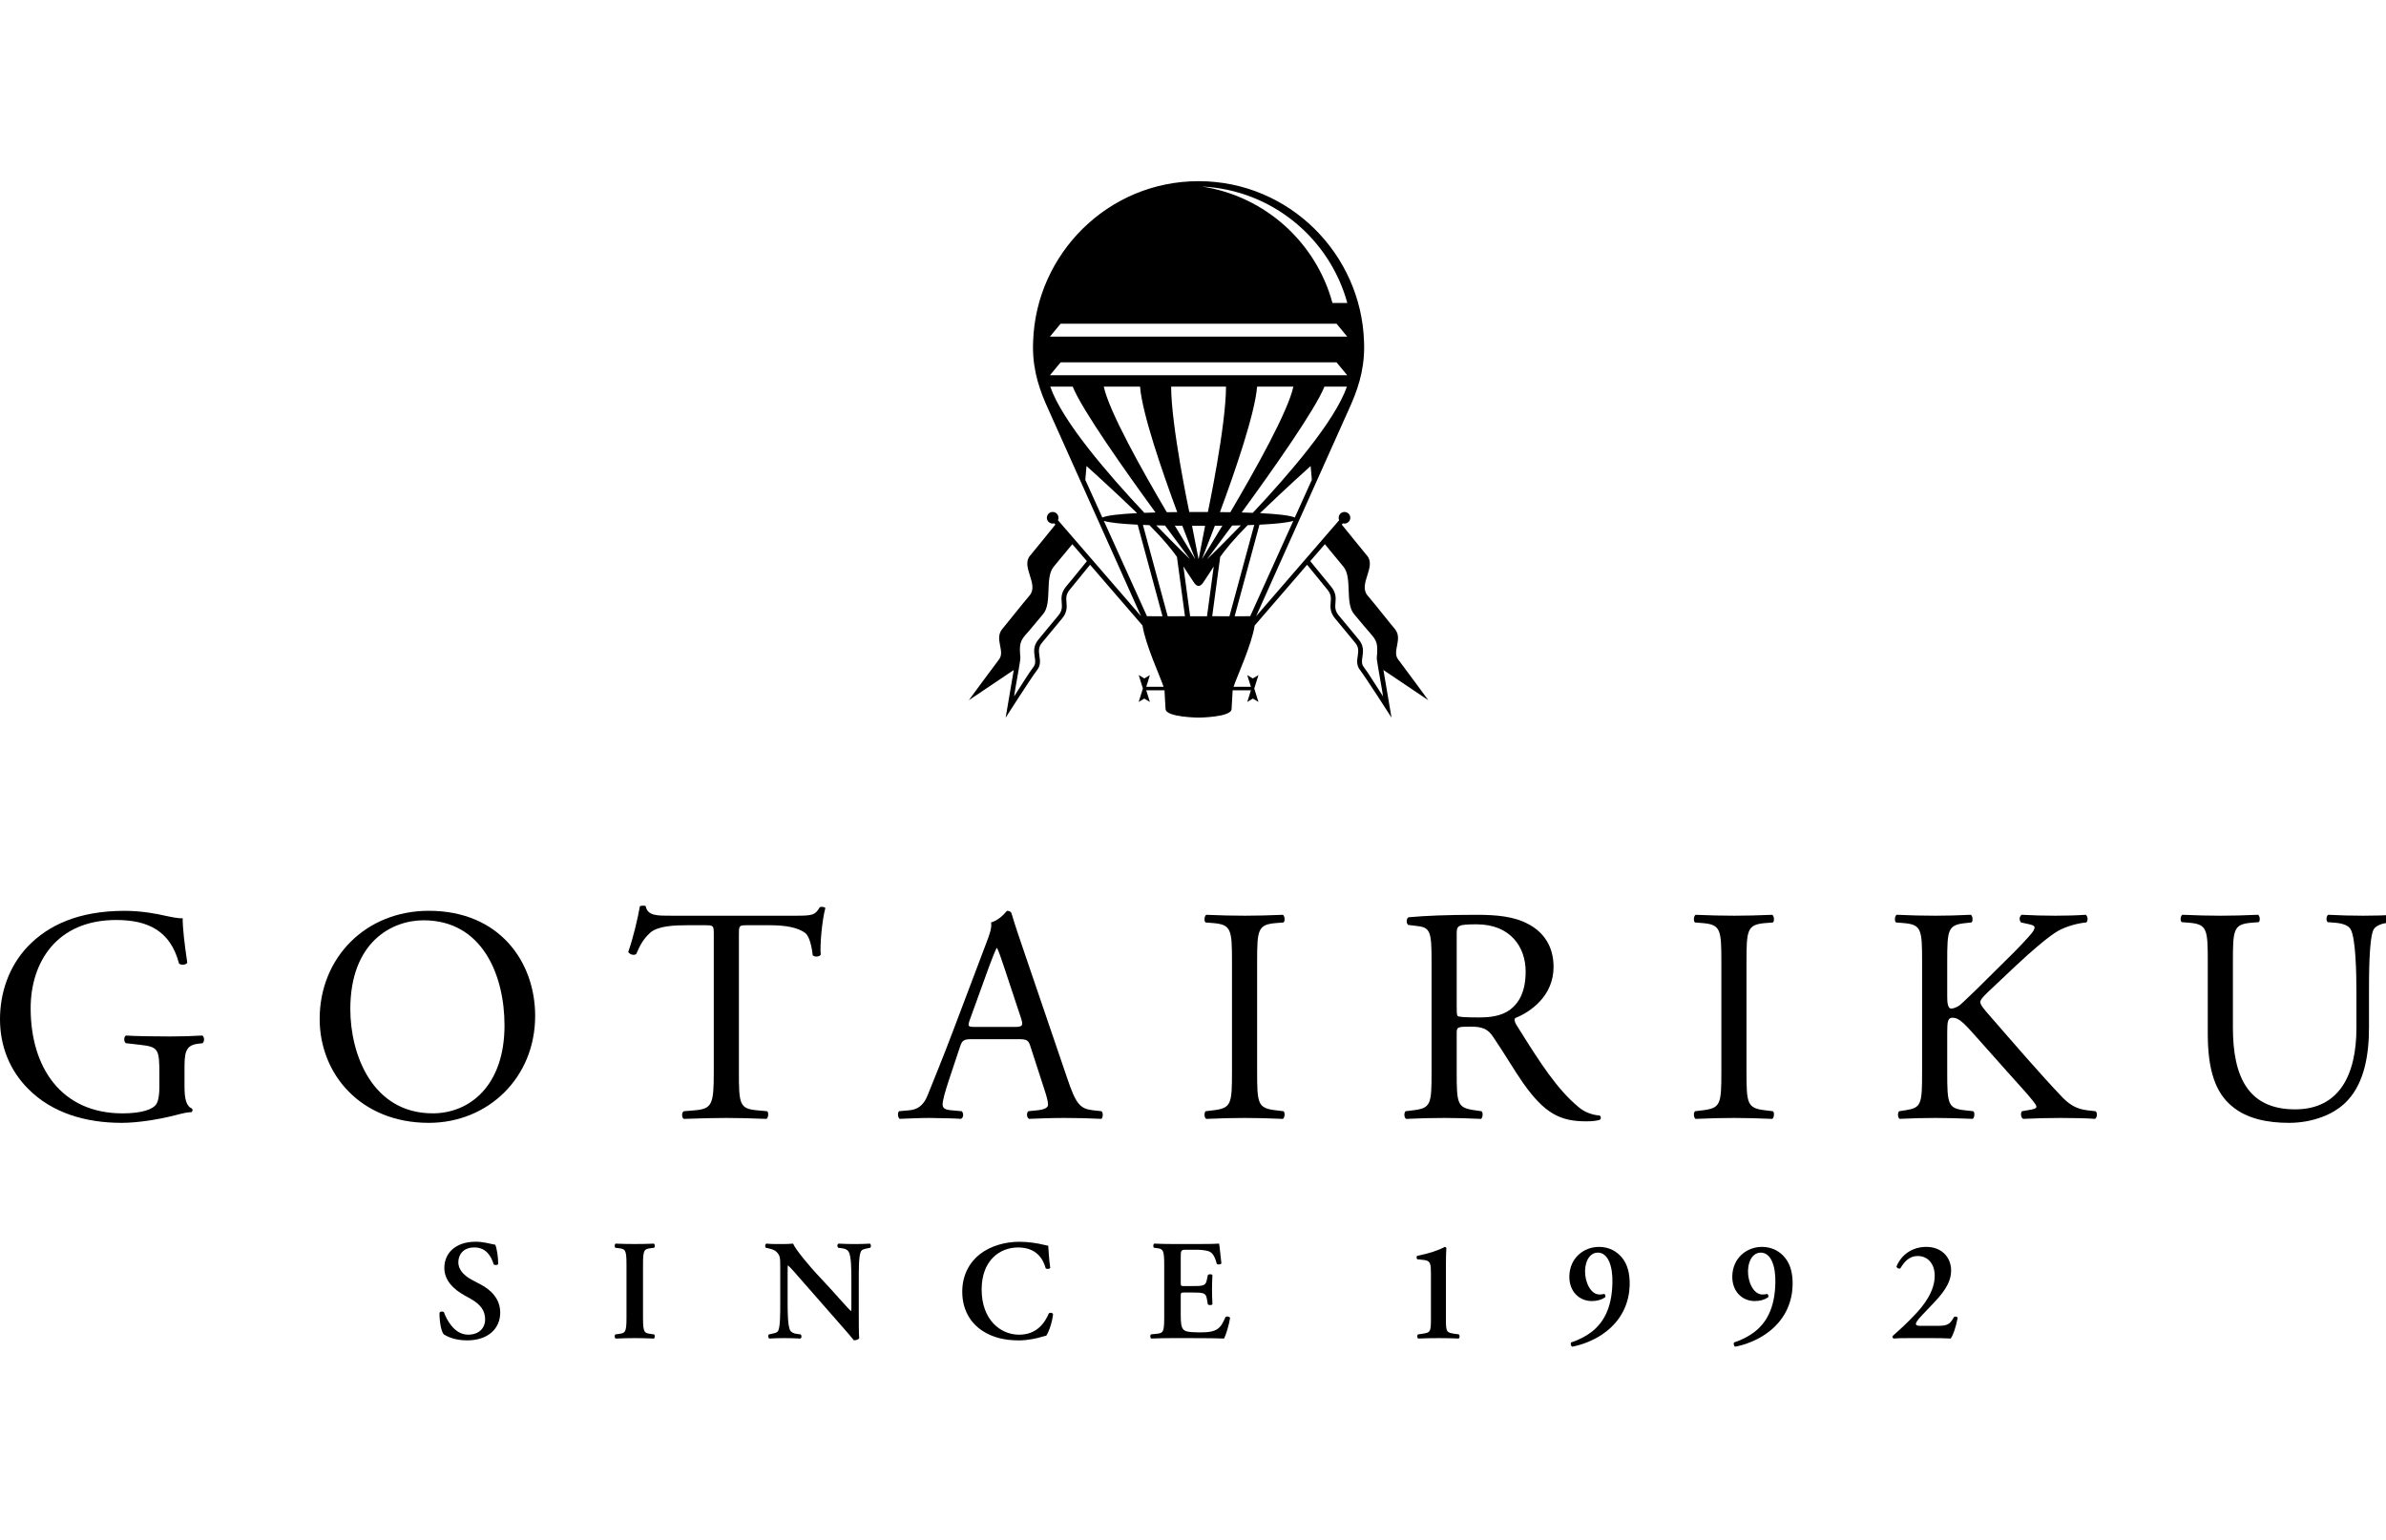 <?xml version="1.0" encoding="UTF-8"?>
<svg width="79px" height="51px" viewBox="0 0 79 51" version="1.1" xmlns="http://www.w3.org/2000/svg" xmlns:xlink="http://www.w3.org/1999/xlink">
    <title>onward-ocs-logo-gotairiku</title>
    <g id="onward-ocs-logo-gotairiku" stroke="none" stroke-width="1" fill="none" fill-rule="evenodd">
        <g id="Group" transform="translate(0, 6)" fill="#000000">
            <path d="M6.109,29.99 C6.109,30.396 6.17,30.639 6.353,30.711 C6.383,30.741 6.383,30.802 6.343,30.832 C6.221,30.832 6.038,30.873 5.845,30.924 C5.307,31.066 4.577,31.187 4.029,31.187 C2.821,31.187 1.715,30.852 0.933,30.061 C0.325,29.452 0,28.65 0,27.757 C0,26.895 0.284,26.022 0.913,25.352 C1.593,24.642 2.598,24.165 4.13,24.165 C4.709,24.165 5.247,24.277 5.419,24.317 C5.612,24.358 5.927,24.429 6.048,24.408 C6.048,24.743 6.109,25.271 6.2,25.88 C6.17,25.961 5.987,25.971 5.927,25.91 C5.642,24.814 4.881,24.469 3.846,24.469 C1.877,24.469 1.015,25.87 1.015,27.392 C1.015,29.341 2.019,30.873 4.059,30.873 C4.688,30.873 5.064,30.741 5.175,30.568 C5.226,30.498 5.277,30.315 5.277,29.99 L5.277,29.584 C5.277,28.731 5.247,28.671 4.617,28.6 L4.171,28.549 C4.09,28.508 4.1,28.326 4.171,28.295 C4.465,28.315 5.024,28.326 5.622,28.326 C6.018,28.326 6.363,28.315 6.697,28.295 C6.769,28.336 6.779,28.488 6.708,28.549 L6.546,28.569 C6.119,28.62 6.109,28.904 6.109,29.422 L6.109,29.99 Z" id="Fill-715"></path>
            <path d="M16.704,27.96 C16.704,26.285 15.963,24.479 14.025,24.479 C12.969,24.479 11.599,25.2 11.599,27.422 C11.599,28.924 12.33,30.872 14.329,30.872 C15.547,30.872 16.704,29.959 16.704,27.96 M10.584,27.747 C10.584,25.717 12.107,24.164 14.197,24.164 C16.542,24.164 17.719,25.859 17.719,27.645 C17.719,29.695 16.156,31.187 14.197,31.187 C11.944,31.187 10.584,29.573 10.584,27.747" id="Fill-716"></path>
            <path d="M24.465,29.503 C24.465,30.568 24.485,30.721 25.073,30.772 L25.399,30.802 C25.459,30.842 25.439,31.025 25.378,31.056 C24.8,31.035 24.455,31.025 24.049,31.025 C23.643,31.025 23.288,31.035 22.638,31.056 C22.577,31.025 22.557,30.853 22.638,30.802 L23.004,30.772 C23.582,30.721 23.633,30.568 23.633,29.503 L23.633,24.967 C23.633,24.652 23.633,24.642 23.328,24.642 L22.77,24.642 C22.334,24.642 21.776,24.662 21.522,24.896 C21.278,25.119 21.177,25.342 21.065,25.596 C20.984,25.657 20.842,25.606 20.801,25.525 C20.964,25.068 21.116,24.419 21.187,24.013 C21.217,23.993 21.349,23.982 21.38,24.013 C21.441,24.338 21.776,24.327 22.242,24.327 L26.352,24.327 C26.9,24.327 26.991,24.307 27.144,24.043 C27.194,24.023 27.306,24.033 27.327,24.074 C27.215,24.49 27.144,25.312 27.174,25.616 C27.134,25.697 26.961,25.697 26.91,25.637 C26.88,25.383 26.809,25.007 26.657,24.896 C26.423,24.723 26.038,24.642 25.48,24.642 L24.759,24.642 C24.455,24.642 24.465,24.652 24.465,24.987 L24.465,29.503 Z" id="Fill-717"></path>
            <path d="M32.113,27.767 C32.032,28.001 32.042,28.011 32.326,28.011 L33.574,28.011 C33.869,28.011 33.889,27.97 33.798,27.696 L33.25,26.042 C33.168,25.798 33.077,25.524 33.016,25.402 L32.996,25.402 C32.965,25.453 32.864,25.697 32.752,26.001 L32.113,27.767 Z M34.122,28.67 C34.051,28.447 34.011,28.416 33.706,28.416 L32.174,28.416 C31.92,28.416 31.859,28.447 31.788,28.66 L31.433,29.726 C31.281,30.182 31.21,30.456 31.21,30.568 C31.21,30.69 31.261,30.751 31.504,30.771 L31.839,30.801 C31.91,30.852 31.91,31.014 31.819,31.055 C31.555,31.035 31.24,31.035 30.763,31.025 C30.429,31.025 30.063,31.045 29.789,31.055 C29.728,31.014 29.708,30.852 29.769,30.801 L30.104,30.771 C30.347,30.751 30.571,30.639 30.713,30.274 C30.895,29.807 31.179,29.147 31.605,28.011 L32.641,25.271 C32.783,24.905 32.844,24.713 32.813,24.55 C33.057,24.479 33.229,24.296 33.341,24.165 C33.402,24.165 33.473,24.185 33.493,24.256 C33.625,24.702 33.788,25.169 33.94,25.616 L35.33,29.695 C35.624,30.568 35.756,30.72 36.192,30.771 L36.467,30.801 C36.537,30.852 36.517,31.014 36.467,31.055 C36.05,31.035 35.695,31.025 35.239,31.025 C34.752,31.025 34.366,31.045 34.072,31.055 C33.99,31.014 33.98,30.852 34.051,30.801 L34.346,30.771 C34.559,30.751 34.701,30.69 34.701,30.588 C34.701,30.476 34.65,30.294 34.569,30.05 L34.122,28.67 Z" id="Fill-718"></path>
            <path d="M40.791,25.87 C40.791,24.794 40.771,24.622 40.172,24.571 L39.918,24.551 C39.857,24.51 39.877,24.327 39.939,24.297 C40.446,24.317 40.791,24.327 41.217,24.327 C41.623,24.327 41.968,24.317 42.476,24.297 C42.536,24.327 42.557,24.51 42.496,24.551 L42.242,24.571 C41.643,24.622 41.623,24.794 41.623,25.87 L41.623,29.482 C41.623,30.558 41.643,30.7 42.242,30.771 L42.496,30.802 C42.557,30.842 42.536,31.025 42.476,31.056 C41.968,31.035 41.623,31.025 41.217,31.025 C40.791,31.025 40.446,31.035 39.939,31.056 C39.877,31.025 39.857,30.863 39.918,30.802 L40.172,30.771 C40.771,30.7 40.791,30.558 40.791,29.482 L40.791,25.87 Z" id="Fill-719"></path>
            <path d="M48.231,27.311 C48.231,27.493 48.231,27.605 48.261,27.646 C48.292,27.676 48.444,27.696 48.962,27.696 C49.327,27.696 49.712,27.656 50.007,27.433 C50.281,27.22 50.514,26.864 50.514,26.174 C50.514,25.372 50.017,24.612 48.89,24.612 C48.261,24.612 48.231,24.652 48.231,24.936 L48.231,27.311 Z M47.399,25.86 C47.399,24.896 47.368,24.723 46.952,24.672 L46.627,24.632 C46.556,24.581 46.556,24.419 46.638,24.378 C47.206,24.327 47.906,24.297 48.901,24.297 C49.53,24.297 50.128,24.347 50.595,24.601 C51.083,24.855 51.438,25.312 51.438,26.022 C51.438,26.986 50.676,27.514 50.169,27.717 C50.118,27.778 50.169,27.879 50.22,27.96 C51.032,29.27 51.57,30.081 52.26,30.66 C52.432,30.812 52.686,30.924 52.96,30.944 C53.01,30.964 53.021,31.045 52.97,31.086 C52.879,31.117 52.716,31.137 52.523,31.137 C51.661,31.137 51.143,30.883 50.423,29.858 C50.159,29.483 49.743,28.782 49.428,28.326 C49.276,28.103 49.114,28.001 48.708,28.001 C48.251,28.001 48.231,28.011 48.231,28.224 L48.231,29.503 C48.231,30.568 48.251,30.69 48.84,30.771 L49.053,30.802 C49.114,30.853 49.093,31.025 49.033,31.056 C48.576,31.035 48.231,31.025 47.825,31.025 C47.399,31.025 47.033,31.035 46.556,31.056 C46.496,31.025 46.475,30.873 46.536,30.802 L46.79,30.771 C47.379,30.7 47.399,30.568 47.399,29.503 L47.399,25.86 Z" id="Fill-720"></path>
            <path d="M56.994,25.87 C56.994,24.794 56.974,24.622 56.375,24.571 L56.121,24.551 C56.06,24.51 56.081,24.327 56.142,24.297 C56.649,24.317 56.994,24.327 57.42,24.327 C57.826,24.327 58.171,24.317 58.679,24.297 C58.739,24.327 58.76,24.51 58.699,24.551 L58.445,24.571 C57.847,24.622 57.826,24.794 57.826,25.87 L57.826,29.482 C57.826,30.558 57.847,30.7 58.445,30.771 L58.699,30.802 C58.76,30.842 58.739,31.025 58.679,31.056 C58.171,31.035 57.826,31.025 57.42,31.025 C56.994,31.025 56.649,31.035 56.142,31.056 C56.081,31.025 56.06,30.863 56.121,30.802 L56.375,30.771 C56.974,30.7 56.994,30.558 56.994,29.482 L56.994,25.87 Z" id="Fill-721"></path>
            <path d="M63.64,25.849 C63.64,24.784 63.62,24.621 63.031,24.571 L62.778,24.55 C62.716,24.51 62.737,24.327 62.798,24.296 C63.295,24.317 63.62,24.327 64.076,24.327 C64.472,24.327 64.817,24.317 65.253,24.296 C65.314,24.327 65.335,24.51 65.274,24.55 L65.081,24.571 C64.492,24.631 64.472,24.784 64.472,25.849 L64.472,27.016 C64.472,27.209 64.492,27.402 64.604,27.402 C64.695,27.402 64.817,27.341 64.888,27.29 C65.03,27.168 65.294,26.904 65.405,26.803 L66.502,25.717 C66.695,25.534 67.192,25.017 67.293,24.875 C67.344,24.804 67.364,24.753 67.364,24.713 C67.364,24.672 67.324,24.641 67.192,24.611 L66.918,24.55 C66.846,24.479 66.857,24.347 66.938,24.296 C67.293,24.317 67.699,24.327 68.054,24.327 C68.409,24.327 68.755,24.317 69.059,24.296 C69.13,24.347 69.14,24.489 69.079,24.55 C68.816,24.571 68.42,24.672 68.136,24.834 C67.851,24.997 67.283,25.474 66.715,26.011 L65.801,26.874 C65.659,27.016 65.568,27.108 65.568,27.189 C65.568,27.259 65.629,27.341 65.761,27.503 C66.725,28.609 67.506,29.523 68.298,30.355 C68.541,30.598 68.765,30.73 69.11,30.771 L69.384,30.802 C69.455,30.852 69.435,31.025 69.363,31.055 C69.1,31.035 68.704,31.025 68.227,31.025 C67.811,31.025 67.456,31.035 66.989,31.055 C66.918,31.035 66.887,30.862 66.948,30.802 L67.182,30.761 C67.324,30.74 67.425,30.71 67.425,30.659 C67.425,30.598 67.354,30.517 67.283,30.426 C67.09,30.182 66.826,29.908 66.441,29.472 L65.629,28.559 C65.05,27.909 64.888,27.706 64.644,27.706 C64.492,27.706 64.472,27.838 64.472,28.193 L64.472,29.502 C64.472,30.568 64.492,30.71 65.061,30.771 L65.335,30.802 C65.395,30.842 65.375,31.025 65.314,31.055 C64.817,31.035 64.472,31.025 64.076,31.025 C63.66,31.025 63.315,31.035 62.899,31.055 C62.838,31.025 62.818,30.872 62.879,30.802 L63.082,30.771 C63.62,30.69 63.64,30.568 63.64,29.502 L63.64,25.849 Z" id="Fill-722"></path>
            <path d="M78.021,26.874 C78.021,26.245 78,25.078 77.828,24.773 C77.757,24.652 77.574,24.581 77.32,24.56 L77.067,24.54 C77.006,24.469 77.026,24.337 77.087,24.296 C77.473,24.317 77.849,24.327 78.244,24.327 C78.67,24.327 78.944,24.317 79.31,24.296 C79.391,24.347 79.381,24.479 79.33,24.54 L79.086,24.56 C78.833,24.581 78.64,24.672 78.579,24.804 C78.437,25.139 78.437,26.306 78.437,26.874 L78.437,28.021 C78.437,28.904 78.295,29.837 77.727,30.446 C77.29,30.923 76.539,31.187 75.788,31.187 C75.088,31.187 74.388,31.055 73.891,30.629 C73.353,30.182 73.099,29.442 73.099,28.234 L73.099,25.839 C73.099,24.784 73.079,24.611 72.49,24.56 L72.236,24.54 C72.175,24.499 72.196,24.327 72.257,24.296 C72.764,24.317 73.109,24.327 73.515,24.327 C73.931,24.327 74.266,24.317 74.763,24.296 C74.824,24.327 74.845,24.499 74.784,24.54 L74.54,24.56 C73.952,24.611 73.931,24.784 73.931,25.839 L73.931,28.031 C73.931,29.665 74.438,30.74 75.991,30.74 C77.463,30.74 78.021,29.584 78.021,28.041 L78.021,26.874 Z" id="Fill-723"></path>
            <path d="M14.693,38.193 C14.608,38.094 14.547,37.768 14.552,37.475 C14.58,37.428 14.66,37.423 14.698,37.457 C14.783,37.697 15.038,38.202 15.5,38.202 C15.859,38.202 16.062,37.985 16.062,37.697 C16.062,37.428 15.935,37.211 15.581,37.013 L15.378,36.9 C15.023,36.701 14.712,36.413 14.712,35.989 C14.712,35.521 15.061,35.124 15.751,35.124 C15.996,35.124 16.176,35.181 16.397,35.224 C16.449,35.327 16.496,35.639 16.496,35.861 C16.473,35.903 16.388,35.908 16.345,35.875 C16.275,35.63 16.109,35.313 15.708,35.313 C15.33,35.313 15.175,35.559 15.175,35.809 C15.175,36.007 15.311,36.22 15.623,36.385 L15.916,36.541 C16.223,36.701 16.562,36.994 16.562,37.471 C16.562,38.009 16.152,38.391 15.467,38.391 C15.033,38.391 14.787,38.25 14.693,38.193" id="Fill-724"></path>
            <path d="M21.29,37.636 C21.29,38.136 21.333,38.151 21.554,38.179 L21.658,38.194 C21.691,38.227 21.687,38.312 21.649,38.331 C21.441,38.321 21.229,38.316 21.021,38.316 C20.813,38.316 20.591,38.321 20.384,38.331 C20.346,38.312 20.341,38.227 20.374,38.194 L20.478,38.179 C20.7,38.151 20.743,38.136 20.743,37.636 L20.743,35.88 C20.743,35.38 20.7,35.365 20.478,35.337 L20.374,35.324 C20.341,35.291 20.346,35.206 20.384,35.187 C20.591,35.196 20.804,35.2 21.021,35.2 C21.229,35.2 21.441,35.196 21.649,35.187 C21.687,35.206 21.691,35.291 21.658,35.324 L21.554,35.337 C21.333,35.365 21.29,35.38 21.29,35.88 L21.29,37.636 Z" id="Fill-725"></path>
            <path d="M28.434,37.514 C28.434,37.656 28.434,38.213 28.448,38.321 C28.41,38.373 28.326,38.392 28.27,38.387 C28.194,38.288 28.076,38.151 27.735,37.764 L26.631,36.504 C26.328,36.154 26.174,35.98 26.093,35.909 C26.078,35.909 26.078,35.961 26.078,36.211 L26.078,37.132 C26.078,37.486 26.084,37.92 26.163,38.062 C26.206,38.132 26.287,38.166 26.404,38.18 L26.509,38.194 C26.55,38.227 26.547,38.316 26.498,38.331 C26.325,38.321 26.14,38.316 25.96,38.316 C25.762,38.316 25.634,38.321 25.47,38.331 C25.433,38.307 25.422,38.227 25.46,38.194 L25.564,38.17 C25.654,38.151 25.738,38.137 25.771,38.062 C25.834,37.915 25.834,37.505 25.834,37.132 L25.834,36.013 C25.834,35.645 25.838,35.569 25.677,35.432 C25.625,35.389 25.494,35.352 25.427,35.338 L25.357,35.324 C25.323,35.295 25.328,35.201 25.375,35.187 C25.555,35.205 25.814,35.201 25.933,35.201 C26.032,35.201 26.145,35.196 26.259,35.187 C26.338,35.389 26.852,35.984 27.018,36.164 L27.491,36.674 C27.689,36.891 28.128,37.391 28.174,37.42 C28.189,37.405 28.189,37.382 28.189,37.306 L28.189,36.386 C28.189,36.032 28.184,35.597 28.099,35.456 C28.056,35.385 27.982,35.352 27.863,35.338 L27.755,35.324 C27.712,35.291 27.716,35.201 27.765,35.187 C27.948,35.196 28.122,35.201 28.308,35.201 C28.511,35.201 28.633,35.196 28.802,35.187 C28.84,35.21 28.849,35.291 28.812,35.324 L28.703,35.347 C28.613,35.366 28.534,35.38 28.5,35.456 C28.434,35.602 28.434,36.013 28.434,36.386 L28.434,37.514 Z" id="Fill-726"></path>
            <path d="M34.773,35.994 C34.74,36.032 34.655,36.036 34.622,36.003 C34.541,35.706 34.329,35.314 33.706,35.314 C33.106,35.314 32.502,35.739 32.502,36.707 C32.502,37.712 33.13,38.203 33.739,38.203 C34.334,38.203 34.593,37.807 34.726,37.5 C34.768,37.458 34.844,37.476 34.867,37.519 C34.834,37.835 34.707,38.147 34.641,38.236 C34.584,38.246 34.528,38.265 34.476,38.279 C34.372,38.312 34.046,38.392 33.739,38.392 C33.272,38.392 32.87,38.298 32.53,38.076 C32.148,37.826 31.86,37.396 31.86,36.778 C31.86,36.225 32.106,35.796 32.455,35.527 C32.804,35.262 33.281,35.125 33.758,35.125 C34.027,35.125 34.353,35.172 34.575,35.229 L34.707,35.257 C34.716,35.366 34.726,35.645 34.773,35.994" id="Fill-727"></path>
            <path d="M38.547,35.88 C38.547,35.38 38.505,35.361 38.283,35.333 L38.207,35.323 C38.174,35.29 38.179,35.205 38.217,35.186 C38.396,35.195 38.618,35.2 38.826,35.2 L39.727,35.2 C40.029,35.2 40.303,35.195 40.364,35.186 C40.384,35.266 40.412,35.639 40.44,35.842 C40.421,35.88 40.327,35.889 40.289,35.861 C40.214,35.587 40.143,35.474 39.992,35.431 C39.883,35.403 39.742,35.389 39.614,35.389 L39.298,35.389 C39.094,35.389 39.094,35.399 39.094,35.668 L39.094,36.465 C39.094,36.588 39.099,36.593 39.208,36.593 L39.434,36.593 C39.846,36.593 39.916,36.588 39.959,36.385 L39.992,36.225 C40.029,36.192 40.119,36.192 40.143,36.229 C40.138,36.357 40.129,36.527 40.129,36.702 C40.129,36.881 40.138,37.046 40.143,37.197 C40.119,37.23 40.029,37.23 39.992,37.202 L39.959,37.013 C39.926,36.815 39.846,36.805 39.434,36.805 L39.208,36.805 C39.099,36.805 39.094,36.815 39.094,36.933 L39.094,37.532 C39.094,37.773 39.104,37.943 39.175,38.023 C39.232,38.089 39.312,38.122 39.708,38.127 C40.308,38.132 40.412,38 40.577,37.617 C40.62,37.584 40.7,37.598 40.728,37.646 C40.7,37.844 40.596,38.203 40.53,38.33 C40.322,38.321 39.916,38.316 39.364,38.316 L38.826,38.316 C38.618,38.316 38.33,38.321 38.117,38.33 C38.08,38.311 38.075,38.226 38.108,38.193 L38.283,38.174 C38.505,38.151 38.547,38.137 38.547,37.636 L38.547,35.88 Z" id="Fill-728"></path>
            <path d="M47.874,37.674 C47.874,38.127 47.893,38.132 48.176,38.175 L48.304,38.193 C48.336,38.222 48.336,38.316 48.294,38.33 C48.072,38.321 47.85,38.316 47.642,38.316 C47.402,38.316 47.185,38.321 46.958,38.33 C46.916,38.316 46.916,38.222 46.949,38.193 L47.076,38.175 C47.359,38.132 47.378,38.127 47.378,37.674 L47.378,36.178 C47.378,35.866 47.364,35.753 47.152,35.729 L46.925,35.705 C46.897,35.682 46.897,35.611 46.92,35.592 C47.312,35.516 47.642,35.403 47.836,35.295 C47.865,35.299 47.883,35.314 47.888,35.337 C47.879,35.436 47.874,35.72 47.874,35.909 L47.874,37.674 Z" id="Fill-729"></path>
            <path d="M52.943,35.295 C53.278,35.295 53.543,35.446 53.713,35.663 C53.887,35.88 53.968,36.182 53.958,36.57 C53.944,37.06 53.76,37.637 53.203,38.08 C52.825,38.387 52.362,38.543 52.056,38.6 C52.013,38.581 51.989,38.496 52.022,38.458 C52.301,38.368 52.532,38.236 52.693,38.114 C53.071,37.821 53.368,37.353 53.387,36.49 C53.401,35.947 53.25,35.484 52.901,35.484 C52.693,35.484 52.494,35.682 52.481,36.079 C52.471,36.456 52.665,36.872 52.957,36.872 C53.033,36.872 53.075,36.862 53.113,36.853 C53.151,36.867 53.165,36.919 53.151,36.962 C53.028,37.047 52.882,37.089 52.702,37.089 C52.301,37.089 51.947,36.782 51.961,36.253 C51.98,35.659 52.438,35.295 52.943,35.295" id="Fill-730"></path>
            <path d="M58.338,35.295 C58.674,35.295 58.938,35.446 59.108,35.663 C59.282,35.88 59.363,36.182 59.353,36.57 C59.339,37.06 59.155,37.637 58.598,38.08 C58.22,38.387 57.757,38.543 57.451,38.6 C57.408,38.581 57.385,38.496 57.418,38.458 C57.696,38.368 57.928,38.236 58.088,38.114 C58.466,37.821 58.763,37.353 58.782,36.49 C58.796,35.947 58.645,35.484 58.295,35.484 C58.088,35.484 57.889,35.682 57.876,36.079 C57.866,36.456 58.06,36.872 58.352,36.872 C58.428,36.872 58.47,36.862 58.508,36.853 C58.546,36.867 58.56,36.919 58.546,36.962 C58.423,37.047 58.277,37.089 58.097,37.089 C57.696,37.089 57.342,36.782 57.356,36.253 C57.375,35.659 57.833,35.295 58.338,35.295" id="Fill-731"></path>
            <path d="M64.134,37.91 C64.474,37.91 64.554,37.872 64.7,37.613 C64.733,37.594 64.8,37.603 64.819,37.641 C64.752,37.99 64.658,38.236 64.587,38.33 C64.403,38.32 64.21,38.316 63.992,38.316 L63.214,38.316 C62.949,38.316 62.793,38.32 62.694,38.33 C62.666,38.311 62.652,38.283 62.666,38.245 C62.921,38.019 63.086,37.872 63.374,37.57 C63.733,37.202 64.058,36.744 64.058,36.248 C64.058,35.87 63.841,35.597 63.497,35.597 C63.228,35.597 63.062,35.767 62.916,36.012 C62.859,36.022 62.803,35.998 62.793,35.941 C62.968,35.526 63.341,35.295 63.78,35.295 C64.285,35.295 64.601,35.635 64.601,36.078 C64.601,36.38 64.469,36.683 64.044,37.131 L63.657,37.537 C63.454,37.749 63.435,37.811 63.435,37.844 C63.435,37.882 63.459,37.91 63.582,37.91 L64.134,37.91 Z" id="Fill-732"></path>
            <path d="M45.152,16.089 C45.075,15.988 45.09,15.883 45.11,15.75 C45.133,15.59 45.163,15.39 44.993,15.188 C44.907,15.085 44.492,14.578 44.331,14.389 C44.195,14.228 44.205,14.103 44.217,13.96 C44.229,13.804 44.243,13.629 44.068,13.422 C43.936,13.265 43.567,12.812 43.382,12.584 L43.866,12.023 C44.002,12.189 44.335,12.595 44.479,12.766 C44.787,13.131 44.52,13.97 44.834,14.339 C45.109,14.663 45.217,14.805 45.43,15.044 C45.64,15.279 45.598,15.483 45.595,15.67 C45.595,15.693 45.576,15.762 45.591,15.865 C45.637,16.189 45.763,16.84 45.793,17.065 C45.561,16.713 45.314,16.299 45.152,16.089 L45.152,16.089 Z M41.394,14.408 L40.879,14.409 C40.879,14.409 41.469,12.234 41.701,11.377 C42.24,11.351 42.633,11.31 42.821,11.25 L41.394,14.408 Z M40.707,14.409 L40.136,14.408 L40.401,12.442 C40.558,12.221 40.839,11.866 41.312,11.392 C41.386,11.39 41.458,11.387 41.528,11.384 L40.707,14.409 Z M39.405,14.409 L39.182,12.759 C39.299,12.939 39.412,13.118 39.544,13.31 C39.574,13.354 39.628,13.406 39.685,13.406 C39.741,13.406 39.796,13.354 39.826,13.31 C39.957,13.118 40.07,12.939 40.187,12.759 L39.964,14.409 L39.405,14.409 Z M38.662,14.409 L37.842,11.384 C37.912,11.387 37.983,11.39 38.057,11.392 C38.527,11.862 38.812,12.22 38.968,12.442 L39.234,14.408 L38.662,14.409 Z M37.976,14.408 L36.548,11.25 C36.736,11.31 37.129,11.351 37.668,11.377 C37.901,12.234 38.49,14.409 38.49,14.409 L37.976,14.408 Z M35.934,9.891 L35.975,9.434 C35.975,9.434 36.812,10.185 37.65,10.994 C37.068,11.023 36.658,11.069 36.498,11.139 L35.934,9.891 Z M35.517,6.804 C35.818,7.559 37.223,9.552 38.258,10.972 C38.13,10.976 38.007,10.979 37.89,10.984 C36.692,9.712 35.161,7.936 34.774,6.804 L35.517,6.804 Z M35.117,6 L44.252,6 L44.606,6.427 L34.764,6.427 L35.117,6 Z M35.117,4.721 L44.252,4.721 L44.606,5.148 L34.764,5.148 L35.117,4.721 Z M44.609,4.033 L44.117,4.033 C43.574,2.029 41.887,0.496 39.799,0.178 C42.105,0.289 44.021,1.886 44.609,4.033 L44.609,4.033 Z M40.736,10.964 C40.625,10.963 40.51,10.961 40.393,10.96 C40.9,9.59 41.554,7.684 41.622,6.804 L42.823,6.804 C42.651,7.619 41.56,9.568 40.736,10.964 L40.736,10.964 Z M39.964,12.522 C39.964,12.522 40.309,12.066 40.795,11.405 C40.894,11.403 40.991,11.401 41.085,11.399 C40.438,12.07 39.964,12.522 39.964,12.522 L39.964,12.522 Z M38.574,11.405 C39.06,12.066 39.405,12.522 39.405,12.522 C39.405,12.522 38.932,12.07 38.285,11.399 C38.378,11.401 38.475,11.403 38.574,11.405 L38.574,11.405 Z M38.977,10.96 C38.859,10.961 38.745,10.963 38.633,10.964 C37.809,9.568 36.719,7.619 36.546,6.804 L37.747,6.804 C37.815,7.684 38.47,9.59 38.977,10.96 L38.977,10.96 Z M39.993,10.957 L39.377,10.957 C39.368,10.913 38.779,8.122 38.776,6.804 L40.593,6.804 C40.59,8.122 40.001,10.913 39.993,10.957 L39.993,10.957 Z M40.224,11.412 C40.307,11.411 40.39,11.41 40.472,11.41 C40.077,12.068 39.793,12.522 39.793,12.522 C39.793,12.522 39.974,12.071 40.224,11.412 L40.224,11.412 Z M39.577,12.522 C39.577,12.522 39.293,12.068 38.898,11.41 C38.979,11.41 39.062,11.411 39.146,11.412 C39.395,12.071 39.577,12.522 39.577,12.522 L39.577,12.522 Z M39.468,11.413 C39.538,11.414 39.832,11.414 39.901,11.413 C39.818,11.828 39.685,12.522 39.685,12.522 C39.685,12.522 39.552,11.828 39.468,11.413 L39.468,11.413 Z M41.48,10.984 C41.363,10.979 41.24,10.976 41.112,10.972 C42.147,9.552 43.551,7.559 43.852,6.804 L44.595,6.804 C44.208,7.936 42.677,9.712 41.48,10.984 L41.48,10.984 Z M42.871,11.139 C42.712,11.069 42.302,11.023 41.719,10.994 C42.557,10.185 43.395,9.434 43.395,9.434 L43.435,9.891 L42.871,11.139 Z M35.301,13.422 C35.127,13.629 35.14,13.804 35.153,13.96 C35.164,14.103 35.174,14.228 35.038,14.389 C34.877,14.578 34.462,15.085 34.377,15.188 C34.207,15.39 34.236,15.59 34.259,15.75 C34.279,15.883 34.295,15.988 34.217,16.089 C34.055,16.299 33.808,16.713 33.576,17.065 C33.606,16.84 33.733,16.189 33.778,15.865 C33.793,15.762 33.775,15.693 33.775,15.67 C33.772,15.483 33.729,15.279 33.939,15.044 C34.153,14.805 34.26,14.663 34.536,14.339 C34.849,13.97 34.582,13.131 34.89,12.766 C35.035,12.595 35.368,12.189 35.504,12.023 L35.988,12.584 C35.802,12.812 35.434,13.265 35.301,13.422 L35.301,13.422 Z M47.291,17.19 C47.291,17.19 46.5,16.11 46.291,15.837 C46.081,15.565 46.459,15.159 46.182,14.829 C45.976,14.585 45.553,14.042 45.278,13.719 C44.965,13.349 45.574,12.77 45.266,12.406 C45.12,12.232 44.615,11.607 44.426,11.374 L44.462,11.333 C44.532,11.353 44.61,11.333 44.661,11.274 C44.731,11.193 44.722,11.072 44.641,11.002 C44.561,10.933 44.439,10.942 44.369,11.022 C44.319,11.081 44.31,11.162 44.34,11.228 L41.59,14.408 L44.647,7.586 C44.939,6.948 45.167,6.314 45.167,5.489 C45.167,5.426 45.165,5.363 45.162,5.301 C45.065,2.419 42.694,0 39.685,0 C36.675,0 34.304,2.419 34.207,5.301 C34.204,5.363 34.202,5.426 34.202,5.489 C34.202,6.314 34.431,6.948 34.723,7.586 L37.78,14.408 L35.029,11.228 C35.059,11.162 35.051,11.081 35,11.022 C34.93,10.942 34.809,10.933 34.728,11.002 C34.648,11.072 34.639,11.193 34.708,11.274 C34.759,11.333 34.838,11.353 34.908,11.333 L34.943,11.374 C34.754,11.607 34.25,12.232 34.103,12.406 C33.796,12.77 34.405,13.349 34.091,13.719 C33.816,14.042 33.393,14.585 33.187,14.829 C32.911,15.159 33.289,15.565 33.079,15.837 C32.869,16.11 32.078,17.19 32.078,17.19 L33.565,16.19 L33.297,17.768 C33.297,17.768 34.137,16.452 34.343,16.185 C34.461,16.032 34.437,15.87 34.416,15.727 C34.394,15.571 34.374,15.438 34.498,15.289 C34.584,15.187 34.999,14.68 35.159,14.491 C35.338,14.281 35.324,14.103 35.311,13.947 C35.299,13.804 35.29,13.681 35.422,13.525 C35.551,13.371 35.9,12.941 36.092,12.704 L37.827,14.714 C37.934,15.376 38.4,16.37 38.526,16.745 L37.953,16.745 L38.073,16.358 L37.888,16.469 L37.703,16.358 L37.841,16.802 L37.702,17.247 L37.888,17.136 L38.073,17.247 L37.952,16.861 L38.557,16.861 C38.557,16.865 38.581,17.35 38.592,17.487 C38.613,17.757 39.685,17.766 39.685,17.766 C39.685,17.766 40.756,17.757 40.777,17.487 C40.788,17.35 40.812,16.865 40.813,16.861 L41.417,16.861 L41.297,17.247 L41.482,17.136 L41.667,17.247 L41.528,16.802 L41.667,16.358 L41.481,16.469 L41.296,16.358 L41.417,16.745 L40.843,16.745 C40.969,16.37 41.435,15.376 41.543,14.714 L43.278,12.704 C43.47,12.941 43.818,13.371 43.947,13.525 C44.08,13.681 44.07,13.804 44.059,13.947 C44.046,14.103 44.032,14.281 44.211,14.491 C44.371,14.68 44.785,15.187 44.871,15.289 C44.996,15.438 44.976,15.571 44.953,15.727 C44.932,15.87 44.908,16.032 45.027,16.185 C45.232,16.452 46.073,17.768 46.073,17.768 L45.805,16.19 L47.291,17.19 Z" id="Fill-733"></path>
        </g>
    </g>
</svg>